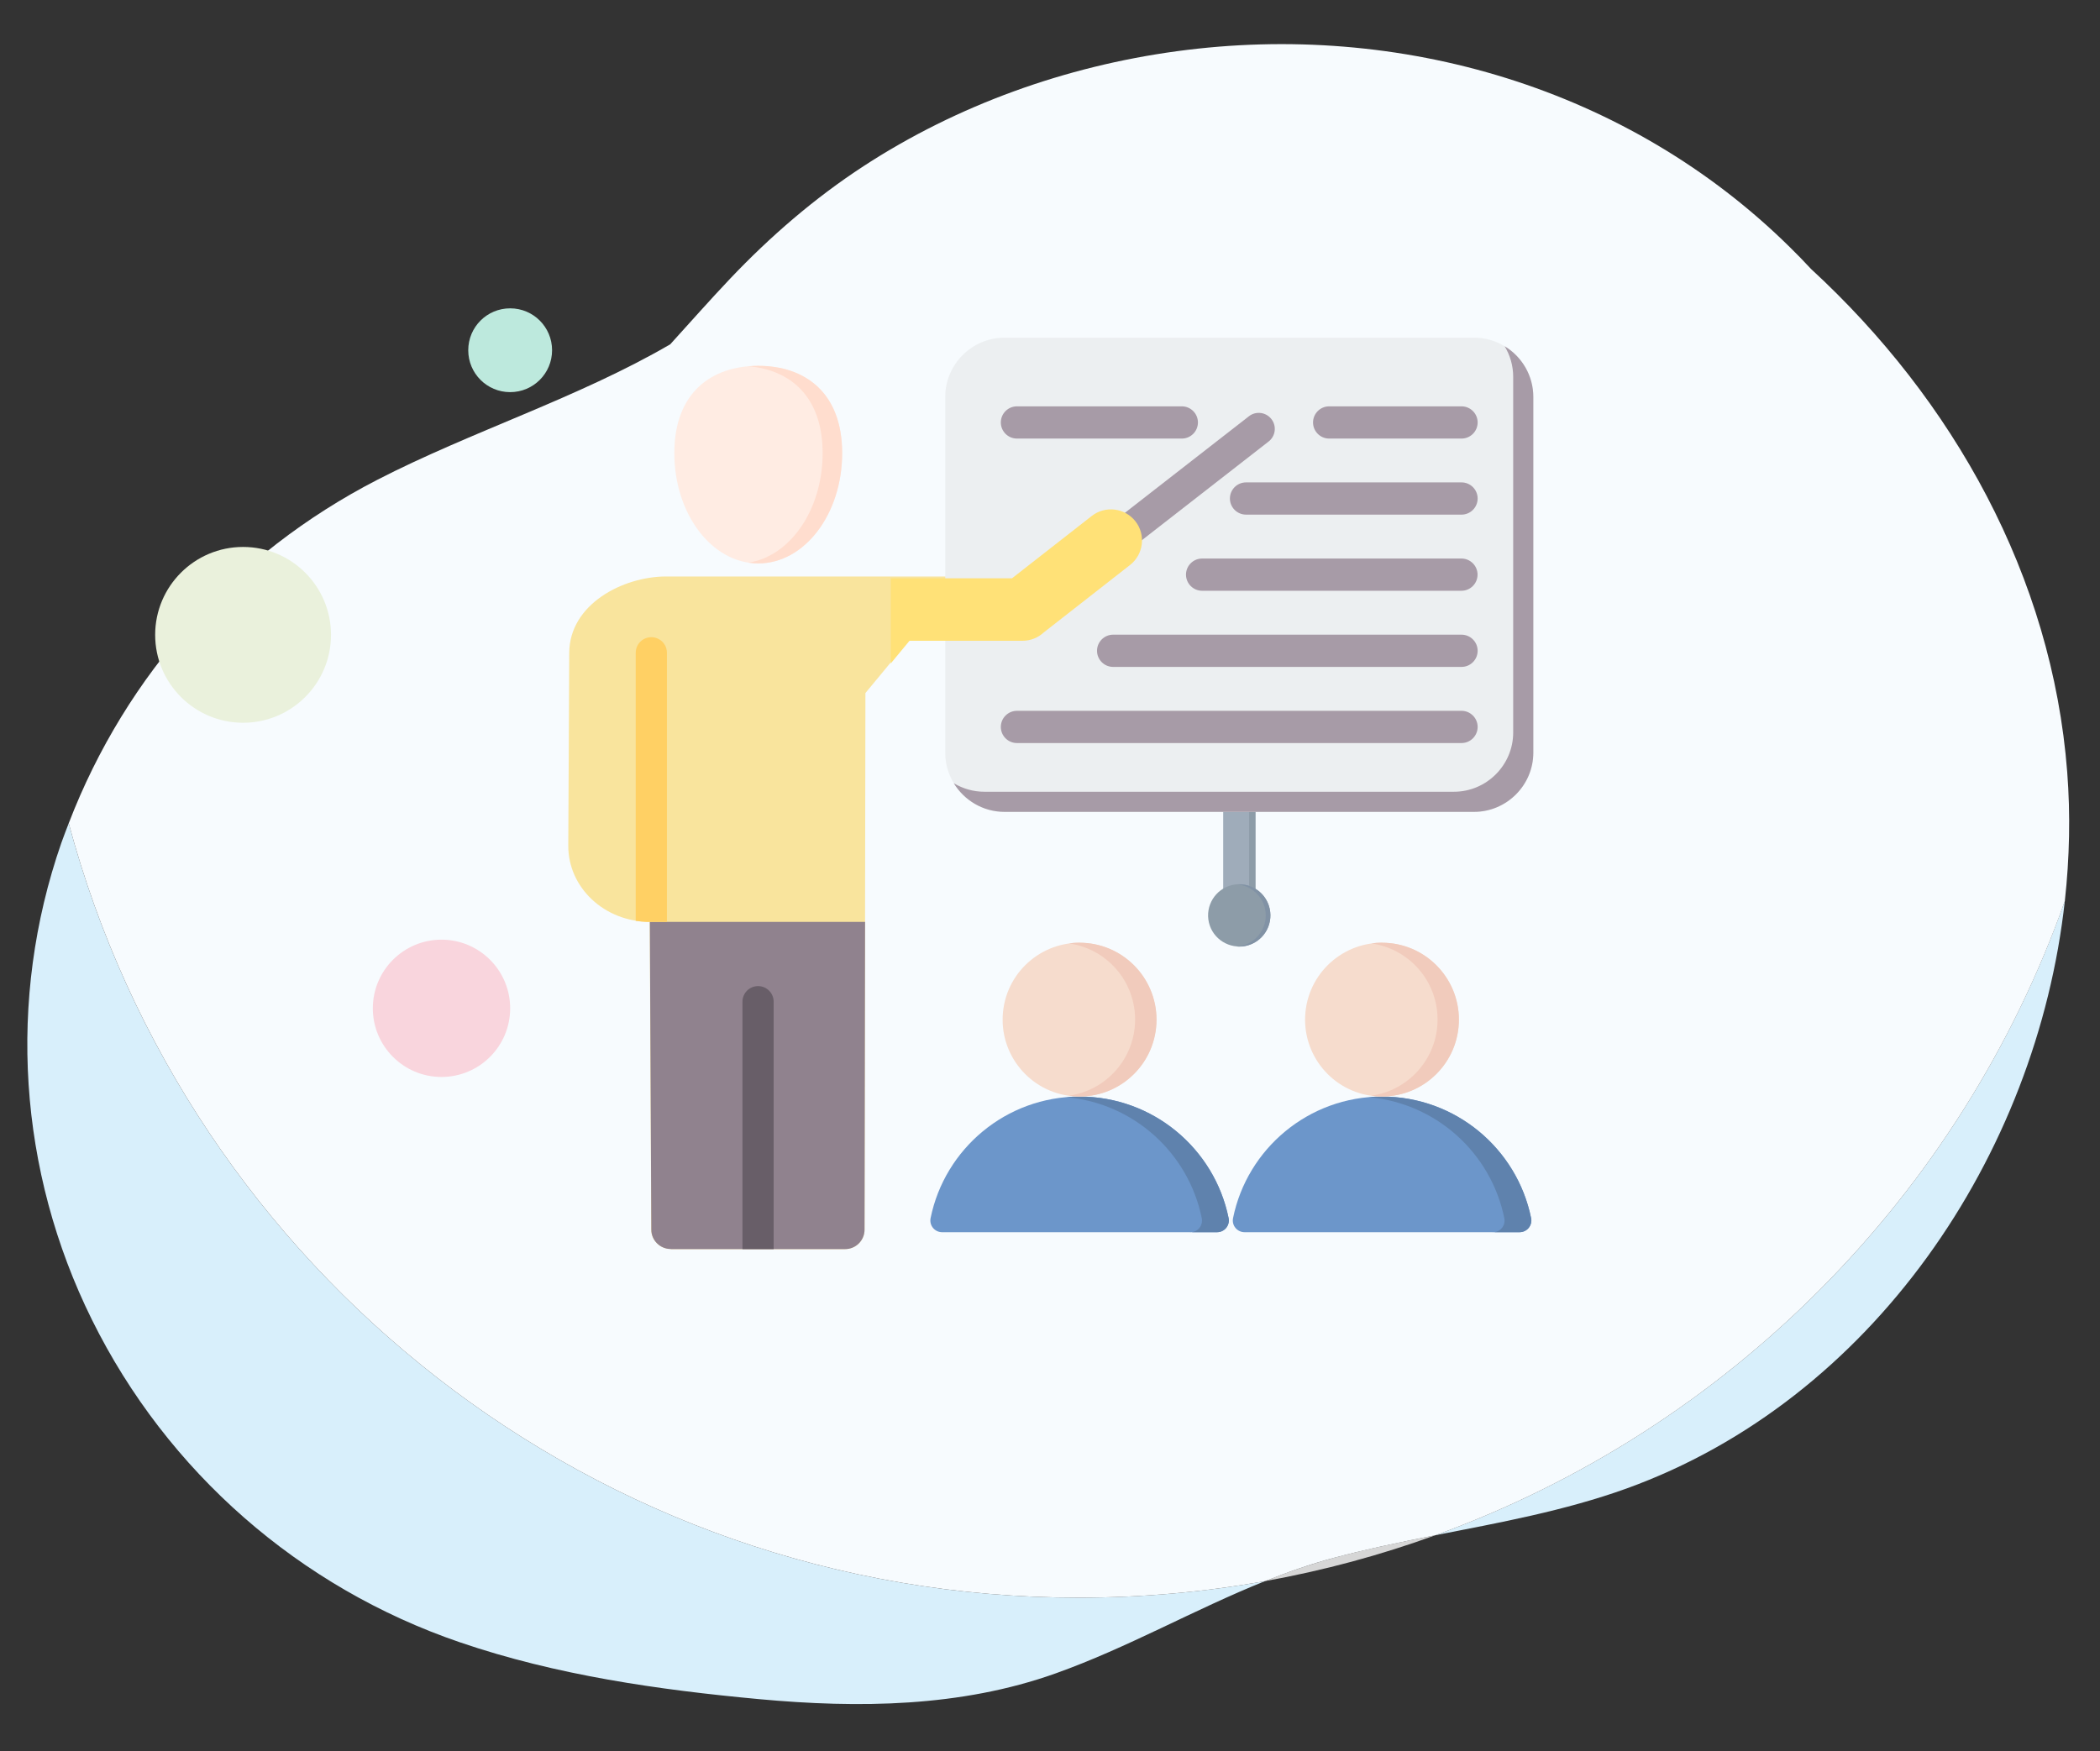 <svg width="241" height="201" viewBox="0 0 241 201" fill="none" xmlns="http://www.w3.org/2000/svg">
<rect x="0" y="0" width="241" height="201" fill="#333333" stroke="none"/>
<g clip-path="url(#clip0_193_7500)">
<path d="M123.807 183.393C68.297 183.393 21.597 145.693 7.887 94.503C7.597 95.253 7.307 96.003 7.037 96.763C0.787 114.763 2.107 134.423 10.547 151.483C19.187 168.953 34.377 182.233 52.797 188.523C63.827 192.293 75.567 193.973 87.137 195.043C98.527 196.093 110.237 195.973 121.127 192.093C129.427 189.133 137.047 184.753 145.177 181.493C138.237 182.743 131.097 183.393 123.797 183.393H123.807Z" fill="#D8EFFB"/>
<path d="M164.737 176.223C172.127 174.773 179.547 173.423 186.637 170.873C214.797 160.713 233.747 132.703 236.967 103.393C225.027 137.173 198.397 164.013 164.737 176.223Z" fill="#D8EFFB"/>
<path d="M145.177 181.493C151.907 180.283 158.447 178.513 164.737 176.223C160.837 176.993 156.947 177.783 153.107 178.813C150.387 179.543 147.757 180.463 145.177 181.493Z" fill="white" fill-opacity="0.8"/>
<path d="M236.967 103.393C237.507 98.473 237.617 93.523 237.237 88.613C235.507 66.153 224.157 45.903 207.837 30.873C207.057 30.033 206.257 29.203 205.437 28.403C186.907 10.103 160.657 2.393 135.027 5.883C122.307 7.613 109.887 12.043 99.117 19.063C93.477 22.743 88.407 27.123 83.777 32.003C81.447 34.463 79.197 37.013 76.917 39.523C66.317 45.693 54.077 49.523 43.287 55.083C26.987 63.483 14.447 77.423 7.887 94.503C21.597 145.693 68.297 183.393 123.807 183.393C131.107 183.393 138.247 182.743 145.187 181.493C147.767 180.463 150.397 179.533 153.117 178.813C156.957 177.793 160.847 176.993 164.747 176.223C198.397 164.013 225.027 137.173 236.977 103.393H236.967Z" fill="#F7FBFE"/>
<path fill-rule="evenodd" clip-rule="evenodd" d="M140.377 81.273C140.377 80.253 141.207 79.423 142.227 79.423C143.247 79.423 144.077 80.253 144.077 81.273V105.083C144.077 106.103 143.247 106.933 142.227 106.933C141.207 106.933 140.377 106.103 140.377 105.083V81.273Z" fill="#9FACBA"/>
<path fill-rule="evenodd" clip-rule="evenodd" d="M143.147 79.833C143.247 79.583 143.367 79.423 143.507 79.423C143.817 79.423 144.077 80.253 144.077 81.273V105.083C144.077 106.103 143.827 106.933 143.507 106.933C143.367 106.933 143.247 106.783 143.147 106.533C143.277 106.193 143.357 105.673 143.357 105.093V81.283C143.357 80.703 143.277 80.183 143.147 79.843V79.833Z" fill="#8D9CA8"/>
<path fill-rule="evenodd" clip-rule="evenodd" d="M87.017 41.993C92.337 41.993 96.647 45.023 96.647 52.013C96.647 59.003 92.337 64.673 87.017 64.673C81.697 64.673 77.387 59.003 77.387 52.013C77.387 45.023 81.697 41.993 87.017 41.993Z" fill="#FFECE3"/>
<path fill-rule="evenodd" clip-rule="evenodd" d="M76.977 143.383H96.987C98.217 143.383 99.217 142.383 99.217 141.153L99.317 79.553L104.457 73.343H117.427C118.367 73.343 119.227 72.973 119.867 72.383L129.767 64.643C131.317 63.433 131.597 61.183 130.387 59.633C129.177 58.083 126.927 57.803 125.377 59.013L116.217 66.173H76.447C71.507 66.173 65.357 69.343 65.327 74.933L65.217 97.053C65.187 101.873 69.347 105.813 74.567 105.813L74.737 141.143C74.737 142.373 75.747 143.363 76.967 143.363V143.383H76.977Z" fill="#F9E49D"/>
<path fill-rule="evenodd" clip-rule="evenodd" d="M76.977 143.383H96.987C98.217 143.383 99.217 142.383 99.217 141.153L99.277 105.823H74.577L74.747 141.153C74.747 142.383 75.757 143.373 76.977 143.373V143.383Z" fill="#90828E"/>
<path fill-rule="evenodd" clip-rule="evenodd" d="M85.217 143.383H88.787V114.983C88.787 113.993 87.987 113.193 86.997 113.193C86.007 113.193 85.207 113.993 85.207 114.983V143.383H85.217Z" fill="#685E68"/>
<path fill-rule="evenodd" clip-rule="evenodd" d="M72.967 105.703C73.377 105.773 73.787 105.803 74.207 105.823H76.537V74.933C76.537 73.943 75.737 73.143 74.747 73.143C73.757 73.143 72.957 73.943 72.957 74.933V105.703H72.967Z" fill="#FFD064"/>
<path fill-rule="evenodd" clip-rule="evenodd" d="M87.017 41.993C92.337 41.993 96.647 45.023 96.647 52.013C96.647 59.003 92.337 64.673 87.017 64.673C86.637 64.673 86.267 64.643 85.897 64.583C90.687 63.853 94.407 58.503 94.407 52.013C94.407 45.523 90.687 42.443 85.897 42.043C86.267 42.013 86.637 41.993 87.017 41.993Z" fill="#FFDDCE"/>
<path fill-rule="evenodd" clip-rule="evenodd" d="M108.477 45.563C108.477 41.823 111.537 38.763 115.277 38.763H169.167C172.907 38.763 175.967 41.823 175.967 45.563V86.393C175.967 90.133 172.907 93.193 169.167 93.193H115.277C111.537 93.193 108.477 90.133 108.477 86.393V45.563Z" fill="#ECEFF1"/>
<path fill-rule="evenodd" clip-rule="evenodd" d="M116.707 50.343C115.687 50.343 114.857 49.513 114.857 48.493C114.857 47.473 115.687 46.643 116.707 46.643H135.627C136.647 46.643 137.477 47.473 137.477 48.493C137.477 49.513 136.647 50.343 135.627 50.343H116.707ZM152.537 50.343C151.517 50.343 150.687 49.513 150.687 48.493C150.687 47.473 151.517 46.643 152.537 46.643H167.727C168.747 46.643 169.577 47.473 169.577 48.493C169.577 49.513 168.747 50.343 167.727 50.343H152.537ZM116.707 85.293C115.687 85.293 114.857 84.463 114.857 83.443C114.857 82.423 115.687 81.593 116.707 81.593H167.727C168.747 81.593 169.577 82.423 169.577 83.443C169.577 84.463 168.747 85.293 167.727 85.293H116.707ZM137.957 67.813C136.937 67.813 136.107 66.983 136.107 65.963C136.107 64.943 136.937 64.113 137.957 64.113H167.717C168.737 64.113 169.567 64.943 169.567 65.963C169.567 66.983 168.737 67.813 167.717 67.813H137.957ZM127.747 76.553C126.727 76.553 125.897 75.723 125.897 74.703C125.897 73.683 126.727 72.853 127.747 72.853H167.727C168.747 72.853 169.577 73.683 169.577 74.703C169.577 75.723 168.747 76.553 167.727 76.553H127.747ZM142.997 59.073C141.977 59.073 141.147 58.243 141.147 57.223C141.147 56.203 141.977 55.373 142.997 55.373H167.727C168.747 55.373 169.577 56.203 169.577 57.223C169.577 58.243 168.747 59.073 167.727 59.073H142.997Z" fill="#A79BA7"/>
<path fill-rule="evenodd" clip-rule="evenodd" d="M108.117 141.443H139.667C140.527 141.443 141.167 140.663 140.997 139.823C139.377 131.863 132.337 125.873 123.897 125.873C115.457 125.873 108.417 131.863 106.797 139.823C106.627 140.673 107.267 141.443 108.127 141.443H108.117Z" fill="#6C96CA"/>
<path fill-rule="evenodd" clip-rule="evenodd" d="M136.587 141.443H139.667C140.527 141.443 141.167 140.663 140.997 139.823C139.377 131.863 132.337 125.873 123.897 125.873C123.377 125.873 122.867 125.893 122.357 125.943C130.107 126.623 136.397 132.353 137.917 139.833C138.087 140.683 137.447 141.453 136.587 141.453V141.443Z" fill="#5F82AD"/>
<path fill-rule="evenodd" clip-rule="evenodd" d="M115.107 116.173C115.587 111.323 119.907 107.783 124.757 108.263C129.607 108.743 133.147 113.063 132.667 117.913C132.187 122.763 127.867 126.303 123.017 125.823C118.167 125.343 114.627 121.023 115.107 116.173Z" fill="#F6DCCD"/>
<path fill-rule="evenodd" clip-rule="evenodd" d="M123.897 108.213C128.767 108.213 132.727 112.163 132.727 117.043C132.727 121.923 128.777 125.863 123.897 125.863C123.477 125.863 123.067 125.833 122.667 125.773C126.957 125.173 130.267 121.493 130.267 117.033C130.267 112.573 126.967 108.893 122.667 108.293C123.067 108.233 123.477 108.203 123.897 108.203V108.213Z" fill="#F1CBBC"/>
<path fill-rule="evenodd" clip-rule="evenodd" d="M172.677 39.743C174.647 40.933 175.967 43.103 175.967 45.563V86.393C175.967 90.133 172.907 93.193 169.167 93.193H115.277C112.817 93.193 110.657 91.873 109.457 89.903C110.487 90.523 111.687 90.883 112.967 90.883H166.857C170.597 90.883 173.657 87.823 173.657 84.083V43.253C173.657 41.973 173.297 40.773 172.677 39.743Z" fill="#A79BA7"/>
<path fill-rule="evenodd" clip-rule="evenodd" d="M141.397 101.593C143.317 101.143 145.247 102.333 145.697 104.253C146.147 106.173 144.957 108.103 143.037 108.553C141.117 109.003 139.187 107.813 138.737 105.893C138.287 103.973 139.477 102.043 141.397 101.593Z" fill="#8D9CA8"/>
<path fill-rule="evenodd" clip-rule="evenodd" d="M142.217 101.503C144.197 101.503 145.797 103.103 145.797 105.083C145.797 107.063 144.197 108.663 142.217 108.663C142.127 108.663 142.037 108.663 141.947 108.653C143.797 108.513 145.257 106.973 145.257 105.083C145.257 103.193 143.797 101.653 141.947 101.513H142.217V101.503Z" fill="#8192A5"/>
<path fill-rule="evenodd" clip-rule="evenodd" d="M142.827 141.443H174.377C175.237 141.443 175.877 140.663 175.707 139.823C174.087 131.863 167.047 125.873 158.607 125.873C150.167 125.873 143.127 131.863 141.507 139.823C141.337 140.673 141.977 141.443 142.837 141.443H142.827Z" fill="#6C96CA"/>
<path fill-rule="evenodd" clip-rule="evenodd" d="M171.297 141.443H174.387C175.247 141.443 175.887 140.663 175.717 139.823C174.097 131.863 167.057 125.873 158.617 125.873C158.097 125.873 157.577 125.893 157.077 125.943C164.817 126.623 171.117 132.353 172.637 139.833C172.807 140.683 172.167 141.453 171.307 141.453H171.297V141.443Z" fill="#5F82AD"/>
<path fill-rule="evenodd" clip-rule="evenodd" d="M149.817 116.173C150.297 111.323 154.617 107.783 159.467 108.263C164.317 108.743 167.857 113.063 167.377 117.913C166.897 122.763 162.577 126.303 157.727 125.823C152.877 125.343 149.337 121.023 149.817 116.173Z" fill="#F6DCCD"/>
<path fill-rule="evenodd" clip-rule="evenodd" d="M158.607 108.213C163.477 108.213 167.427 112.163 167.427 117.043C167.427 121.923 163.477 125.863 158.607 125.863C158.187 125.863 157.777 125.833 157.377 125.773C161.667 125.173 164.977 121.493 164.977 117.033C164.977 112.573 161.677 108.893 157.377 108.293C157.777 108.233 158.187 108.203 158.607 108.203V108.213Z" fill="#F1CBBC"/>
<path fill-rule="evenodd" clip-rule="evenodd" d="M122.587 68.593C121.787 69.223 120.627 69.073 120.007 68.273C119.387 67.473 119.527 66.313 120.327 65.693L143.327 47.783C144.127 47.153 145.287 47.303 145.907 48.103C146.537 48.903 146.387 50.063 145.587 50.683L122.587 68.593Z" fill="#A79BA7"/>
<path fill-rule="evenodd" clip-rule="evenodd" d="M104.377 73.553H117.347C118.287 73.553 119.147 73.193 119.787 72.593L129.687 64.853C131.237 63.643 131.517 61.393 130.307 59.843C129.097 58.293 126.847 58.013 125.297 59.223L116.137 66.383H102.227V76.153L104.377 73.553Z" fill="#FFE177"/>
<path d="M27.897 82.963C33.467 82.963 37.987 78.443 37.987 72.873C37.987 67.303 33.467 62.783 27.897 62.783C22.327 62.783 17.807 67.303 17.807 72.873C17.807 78.443 22.327 82.963 27.897 82.963Z" fill="#EAF1DC"/>
<path d="M58.547 45.013C61.207 45.013 63.357 42.863 63.357 40.203C63.357 37.543 61.207 35.393 58.547 35.393C55.887 35.393 53.737 37.543 53.737 40.203C53.737 42.863 55.887 45.013 58.547 45.013Z" fill="#BDE9DD"/>
<path d="M50.667 123.623C55.017 123.623 58.547 120.093 58.547 115.743C58.547 111.393 55.017 107.863 50.667 107.863C46.317 107.863 42.787 111.393 42.787 115.743C42.787 120.093 46.317 123.623 50.667 123.623Z" fill="#F9D5DD"/>
</g>
<defs>
<clipPath id="clip0_193_7500">
<rect width="240" height="200" fill="white" transform="translate(0.667 0.333)"/>
</clipPath>
</defs>
</svg>
